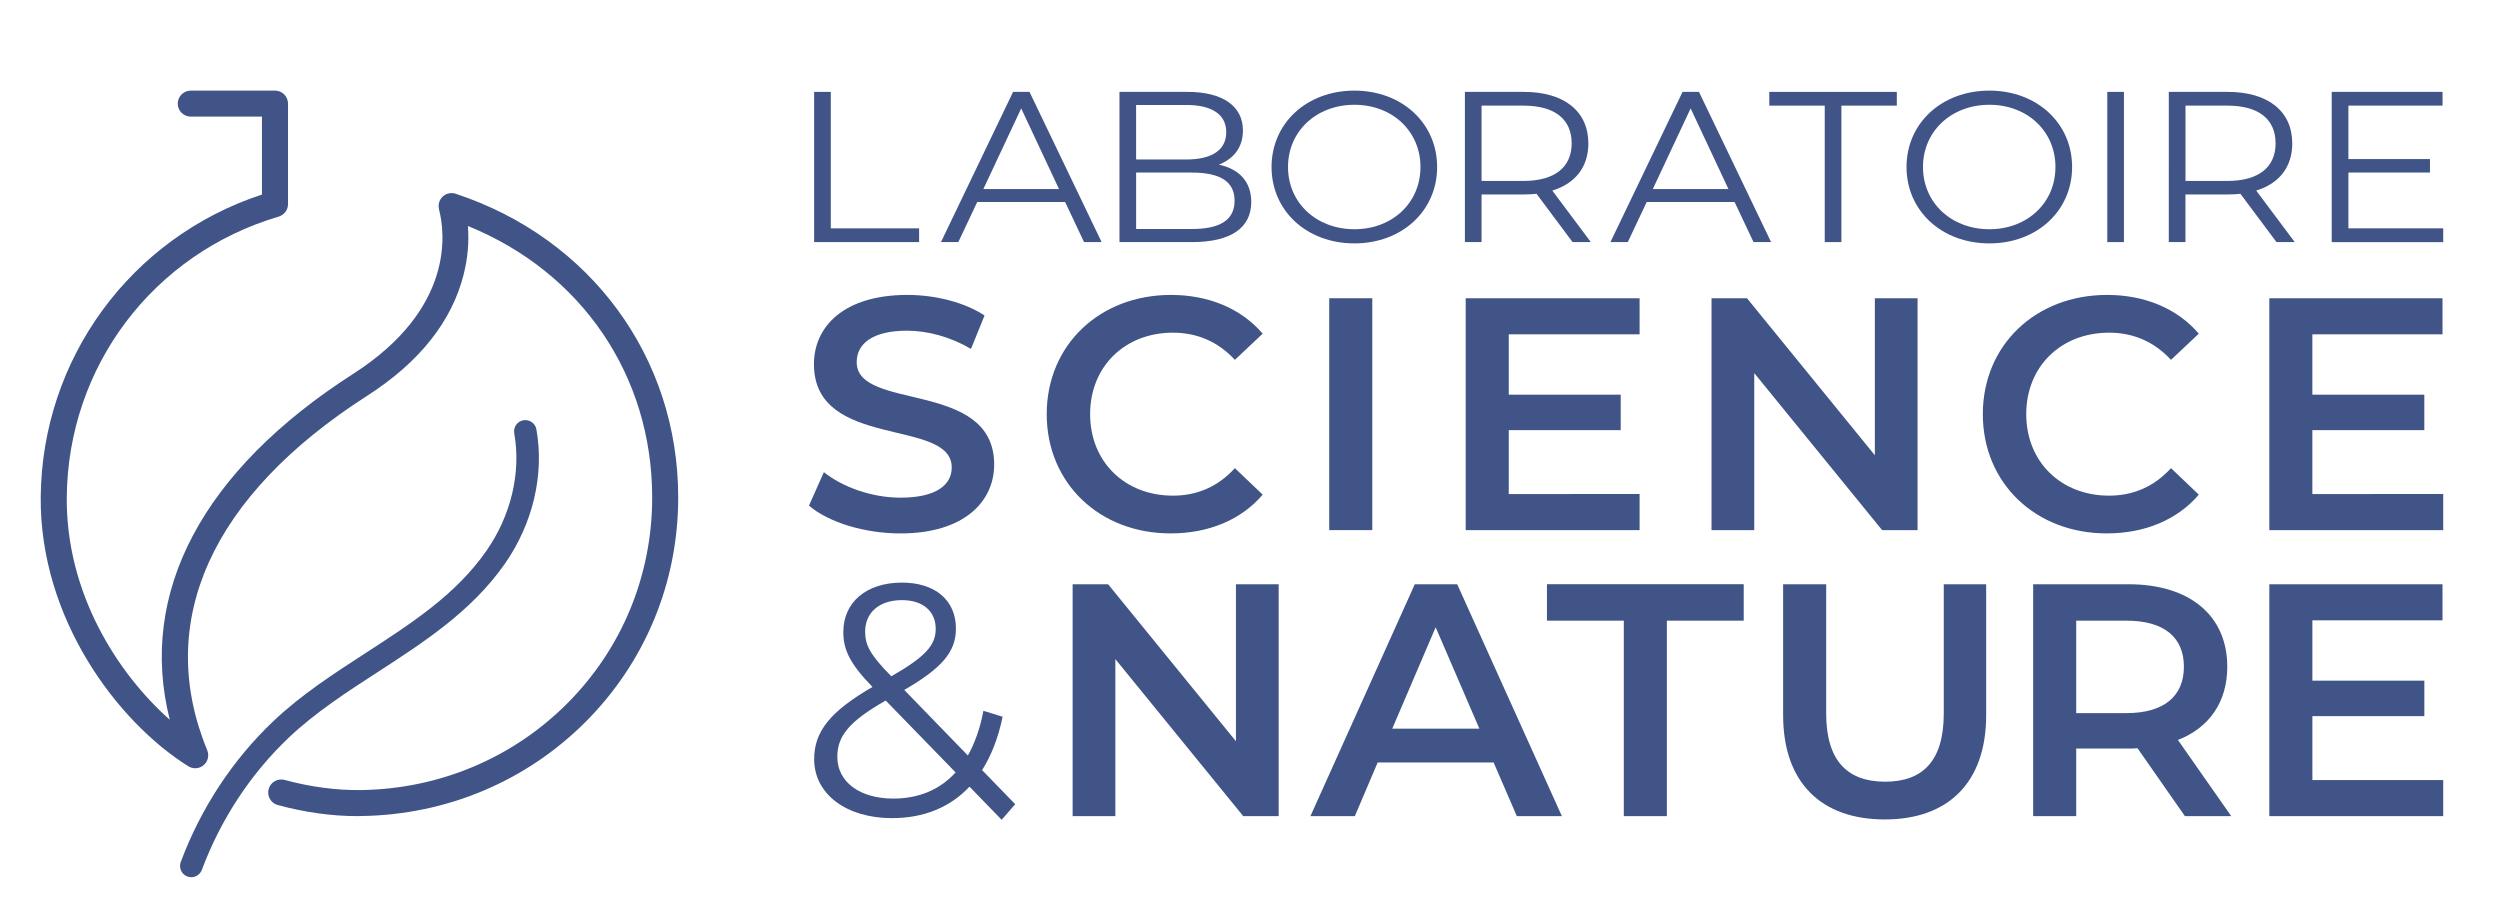 <svg version="1.1" xmlns="http://www.w3.org/2000/svg" xmlns:xlink="http://www.w3.org/1999/xlink" x="0px" y="0px" viewBox="0 0 880.66 322.01" style="enable-background:new 0 0 880.66 322.01;" xml:space="preserve">
<g fill="#405488">
	<g>
		<path class="st0" d="M284.97,178.11l5.25-11.79c6.53,5.25,16.92,8.99,26.95,8.99c12.72,0,18.09-4.55,18.09-10.62    c0-17.62-48.54-6.07-48.54-36.41c0-13.19,10.5-24.39,32.91-24.39c9.8,0,20.07,2.57,27.19,7.24l-4.78,11.78    c-7.35-4.32-15.4-6.42-22.52-6.42c-12.6,0-17.74,4.9-17.74,11.09c0,17.39,48.43,6.07,48.43,36.06c0,13.07-10.62,24.27-33.02,24.27    C304.46,187.91,291.74,183.94,284.97,178.11z"/>
	</g>
	<g>
		<path class="st0" d="M368.72,145.9c0-24.39,18.67-42.01,43.76-42.01c13.3,0,24.74,4.79,32.32,13.65l-9.8,9.22    c-5.95-6.42-13.3-9.57-21.82-9.57c-16.92,0-29.17,11.9-29.17,28.7c0,16.8,12.25,28.71,29.17,28.71c8.52,0,15.87-3.15,21.82-9.69    l9.8,9.34c-7.59,8.87-19.02,13.65-32.44,13.65C387.39,187.91,368.72,170.29,368.72,145.9z"/>
	</g>
	<g>
		<path class="st0" d="M468.24,105.06h15.17v81.68h-15.17V105.06z"/>
	</g>
	<g>
		<path class="st0" d="M577.57,174.02v12.72h-61.26v-81.68h61.26v12.72h-46.09v21.24h39.44v12.49h-39.44v22.52H577.57z"/>
	</g>
	<g>
		<path class="st0" d="M675.49,105.06v81.68H663l-45.04-55.31v55.31h-15.05v-81.68h12.49l45.04,55.31v-55.31H675.49z"/>
	</g>
	<g>
		<path class="st0" d="M698.48,145.9c0-24.39,18.67-42.01,43.76-42.01c13.3,0,24.74,4.79,32.32,13.65l-9.8,9.22    c-5.95-6.42-13.3-9.57-21.82-9.57c-16.92,0-29.17,11.9-29.17,28.7c0,16.8,12.25,28.71,29.17,28.71c8.52,0,15.87-3.15,21.82-9.69    l9.8,9.34c-7.59,8.87-19.02,13.65-32.44,13.65C717.14,187.91,698.48,170.29,698.48,145.9z"/>
	</g>
	<g>
		<path class="st0" d="M860.66,174.02v12.72H799.4v-81.68h61.01v12.72h-45.85v21.24h39.44v12.49h-39.44v22.52H860.66z"/>
	</g>
	<g>
		<path class="st0" d="M286.79,32.37h5.87v48.07h31.11v4.84h-36.98V32.37z"/>
	</g>
	<g>
		<path class="st0" d="M375.2,71.15h-30.95l-6.67,14.13h-6.11l25.4-52.91h5.79l25.4,52.91h-6.19L375.2,71.15z M373.06,66.61    l-13.33-28.42l-13.33,28.42H373.06z"/>
	</g>
	<g>
		<path class="st0" d="M440.77,71.15c0,8.99-6.99,14.13-20.87,14.13h-25.55V32.37h23.97c12.38,0,19.52,4.99,19.52,13.61    c0,6.05-3.41,10.05-8.49,12.02C436.48,59.51,440.77,63.97,440.77,71.15z M400.21,36.98v19.2h17.7c8.89,0,14.05-3.25,14.05-9.6    s-5.16-9.6-14.05-9.6H400.21z M434.9,70.69c0-6.88-5.32-9.9-15.08-9.9h-19.6v19.88h19.6C429.58,80.67,434.9,77.65,434.9,70.69z"/>
	</g>
	<g>
		<path class="st0" d="M447.92,58.83c0-15.42,12.38-26.91,29.2-26.91c16.67,0,29.13,11.41,29.13,26.91s-12.46,26.91-29.13,26.91    C460.3,85.74,447.92,74.25,447.92,58.83z M500.38,58.83c0-12.62-9.92-21.92-23.25-21.92c-13.41,0-23.41,9.3-23.41,21.92    c0,12.62,10,21.92,23.41,21.92C490.46,80.75,500.38,71.45,500.38,58.83z"/>
	</g>
	<g>
		<path class="st0" d="M553.96,85.28l-12.7-17.01c-1.43,0.15-2.86,0.23-4.45,0.23H521.9v16.78h-5.87V32.37h20.79    c14.13,0,22.7,6.8,22.7,18.14c0,8.32-4.6,14.14-12.7,16.63l13.57,18.14H553.96z M553.64,50.51c0-8.46-5.87-13.3-16.98-13.3H521.9    v26.53h14.76C547.77,63.74,553.64,58.83,553.64,50.51z"/>
	</g>
	<g>
		<path class="st0" d="M611.03,71.15h-30.95l-6.67,14.13h-6.11l25.4-52.91h5.79l25.4,52.91h-6.19L611.03,71.15z M608.88,66.61    l-13.33-28.42l-13.33,28.42H608.88z"/>
	</g>
	<g>
		<path class="st0" d="M642.78,37.21h-19.52v-4.84h44.92v4.84h-19.52v48.07h-5.87V37.21z"/>
	</g>
	<g>
		<path class="st0" d="M671.6,58.83c0-15.42,12.38-26.91,29.2-26.91c16.67,0,29.13,11.41,29.13,26.91s-12.46,26.91-29.13,26.91    C683.98,85.74,671.6,74.25,671.6,58.83z M724.06,58.83c0-12.62-9.92-21.92-23.25-21.92c-13.41,0-23.41,9.3-23.41,21.92    c0,12.62,10,21.92,23.41,21.92C714.14,80.75,724.06,71.45,724.06,58.83z"/>
	</g>
	<g>
		<path class="st0" d="M742.32,32.37h5.87v52.91h-5.87V32.37z"/>
	</g>
	<g>
		<path class="st0" d="M801.92,85.28l-12.7-17.01c-1.43,0.15-2.86,0.23-4.44,0.23h-14.92v16.78h-5.87V32.37h20.79    c14.13,0,22.7,6.8,22.7,18.14c0,8.32-4.6,14.14-12.7,16.63l13.57,18.14H801.92z M801.61,50.51c0-8.46-5.87-13.3-16.98-13.3h-14.76    v26.53h14.76C795.73,63.74,801.61,58.83,801.61,50.51z"/>
	</g>
	<g>
		<path class="st0" d="M860.66,80.45v4.84h-39.28V32.37h39.04v4.84h-33.16v18.82h28.73v4.76h-28.73v19.65H860.66z"/>
	</g>
	<g>
		<g>
			<path class="st0" d="M352.84,288.78l-11.32-11.67c-6.88,7.35-16.22,11.09-27.3,11.09c-15.99,0-27.42-8.4-27.42-20.77     c0-9.69,5.6-16.8,20.54-25.44c-7.94-8.17-10.27-13.07-10.27-19.37c0-10.39,8.05-17.39,20.65-17.39     c11.55,0,19.02,6.07,19.02,16.22c0,8.17-4.9,13.89-18.2,21.59l22.4,23.1c2.45-4.32,4.32-9.57,5.48-15.75l6.77,2.1     c-1.52,7.35-3.97,13.65-7.23,18.79l11.67,12.02L352.84,288.78z M336.62,272.09L312,246.77c-13.07,7.47-17.04,12.6-17.04,19.84     c0,8.87,7.94,14.7,19.72,14.7C323.55,281.31,331.01,278.27,336.62,272.09z M304.76,222.49c0,4.79,1.75,8.17,9.22,15.75     c11.79-6.77,15.64-10.85,15.64-16.69c0-6.07-4.32-10.15-11.9-10.15C309.54,211.41,304.76,215.96,304.76,222.49z"/>
		</g>
	</g>
	<g>
		<path class="st0" d="M450.43,205.81v81.68h-12.49l-45.04-55.31v55.31h-15.05v-81.68h12.49l45.04,55.31v-55.31H450.43z"/>
	</g>
	<g>
		<path class="st0" d="M526.15,268.59h-40.84l-8.05,18.9h-15.64l36.76-81.68h14.94l36.87,81.68h-15.87L526.15,268.59z     M521.13,256.68l-15.4-35.71l-15.29,35.71H521.13z"/>
	</g>
	<g>
		<path class="st0" d="M572.01,218.64h-27.07v-12.84h69.31v12.84h-27.07v68.85h-15.17V218.64z"/>
	</g>
	<g>
		<path class="st0" d="M628.13,251.9v-46.09h15.17v45.51c0,16.8,7.58,24.04,20.77,24.04s20.65-7.23,20.65-24.04v-45.51h14.94v46.09    c0,23.8-13.42,36.76-35.71,36.76C641.55,288.66,628.13,275.7,628.13,251.9z"/>
	</g>
	<g>
		<path class="st0" d="M769.66,287.49l-16.69-23.92c-1.05,0.12-2.1,0.12-3.15,0.12h-18.44v23.8h-15.17v-81.68h33.61    c21.47,0,34.77,10.97,34.77,29.06c0,12.37-6.3,21.47-17.39,25.79l18.79,26.84H769.66z M749.12,218.64h-17.74v32.56h17.74    c13.3,0,20.19-6.07,20.19-16.34C769.31,224.59,762.42,218.64,749.12,218.64z"/>
	</g>
	<g>
		<path class="st0" d="M860.66,274.77v12.72H799.4v-81.68h61.01v12.72h-45.84v21.24h39.44v12.49h-39.44v22.52H860.66z"/>
	</g>
</g>
<g fill="#405488">
	<path class="st0" d="M67.38,309.01c-0.47,0-0.94-0.08-1.38-0.25c-0.99-0.37-1.78-1.1-2.22-2.07c-0.44-0.97-0.48-2.04-0.11-3.03   c7.07-18.97,18.39-36.17,32.75-49.74c9.8-9.27,21.27-16.69,32.37-23.88c16.34-10.59,31.78-20.58,42.51-35.94   c8.72-12.48,12.31-27.59,9.85-41.46c-0.38-2.15,1.06-4.22,3.21-4.6c2.16-0.36,4.22,1.07,4.6,3.22c2.83,15.93-1.24,33.21-11.16,47.4   c-11.63,16.62-28.44,27.52-44.7,38.05c-10.83,7.02-21.99,14.25-31.23,22.99c-13.48,12.74-24.12,28.91-30.77,46.74   C70.52,307.98,69.03,309.01,67.38,309.01z"/>
</g>
<g fill="#405488">
	<path class="st1" d="M125.97,287.49c-9.09,0-18.55-1.31-28.11-3.9c-1.18-0.32-2.17-1.08-2.78-2.14c-0.61-1.06-0.77-2.3-0.45-3.48   c0.66-2.43,3.18-3.89,5.62-3.23c9.2,2.49,18.29,3.68,26.94,3.57c27.59-0.4,53.38-11.24,72.63-30.51   c19.29-19.33,29.92-45.1,29.92-72.57c0-42.87-24.82-79.33-64.91-95.62c0.44,5.64-0.06,11.37-1.5,17.06   c-4.16,16.57-15.61,30.96-34.01,42.76c-54.95,35.23-74.95,79.57-56.32,124.87c0.76,1.85,0.24,3.96-1.28,5.25   c-1.53,1.29-3.69,1.44-5.39,0.38c-25.27-15.85-52.32-52.27-51.99-94.75c0.38-48.73,31.67-91.47,77.94-106.64V41.08H67.19   c-2.53,0-4.58-2.06-4.58-4.58s2.06-4.58,4.58-4.58h29.69c2.53,0,4.58,2.06,4.58,4.58v35.41c0,2.02-1.35,3.82-3.28,4.39   c-44.29,13.09-74.3,52.85-74.66,98.94c-0.27,33.9,18.05,62.14,36.29,78.31c-11.3-44.68,11.5-87.8,64.58-121.84   c35.93-23.03,32.29-49.96,30.32-57.67c-0.68-2.67,0.59-4.23,1.4-4.93c1.21-1.03,2.9-1.35,4.4-0.86   c47.62,15.72,78.4,57.71,78.4,106.97c0,29.91-11.58,57.99-32.6,79.04c-20.94,20.97-48.98,32.76-78.98,33.2L125.97,287.49z"/>
</g>
</svg>